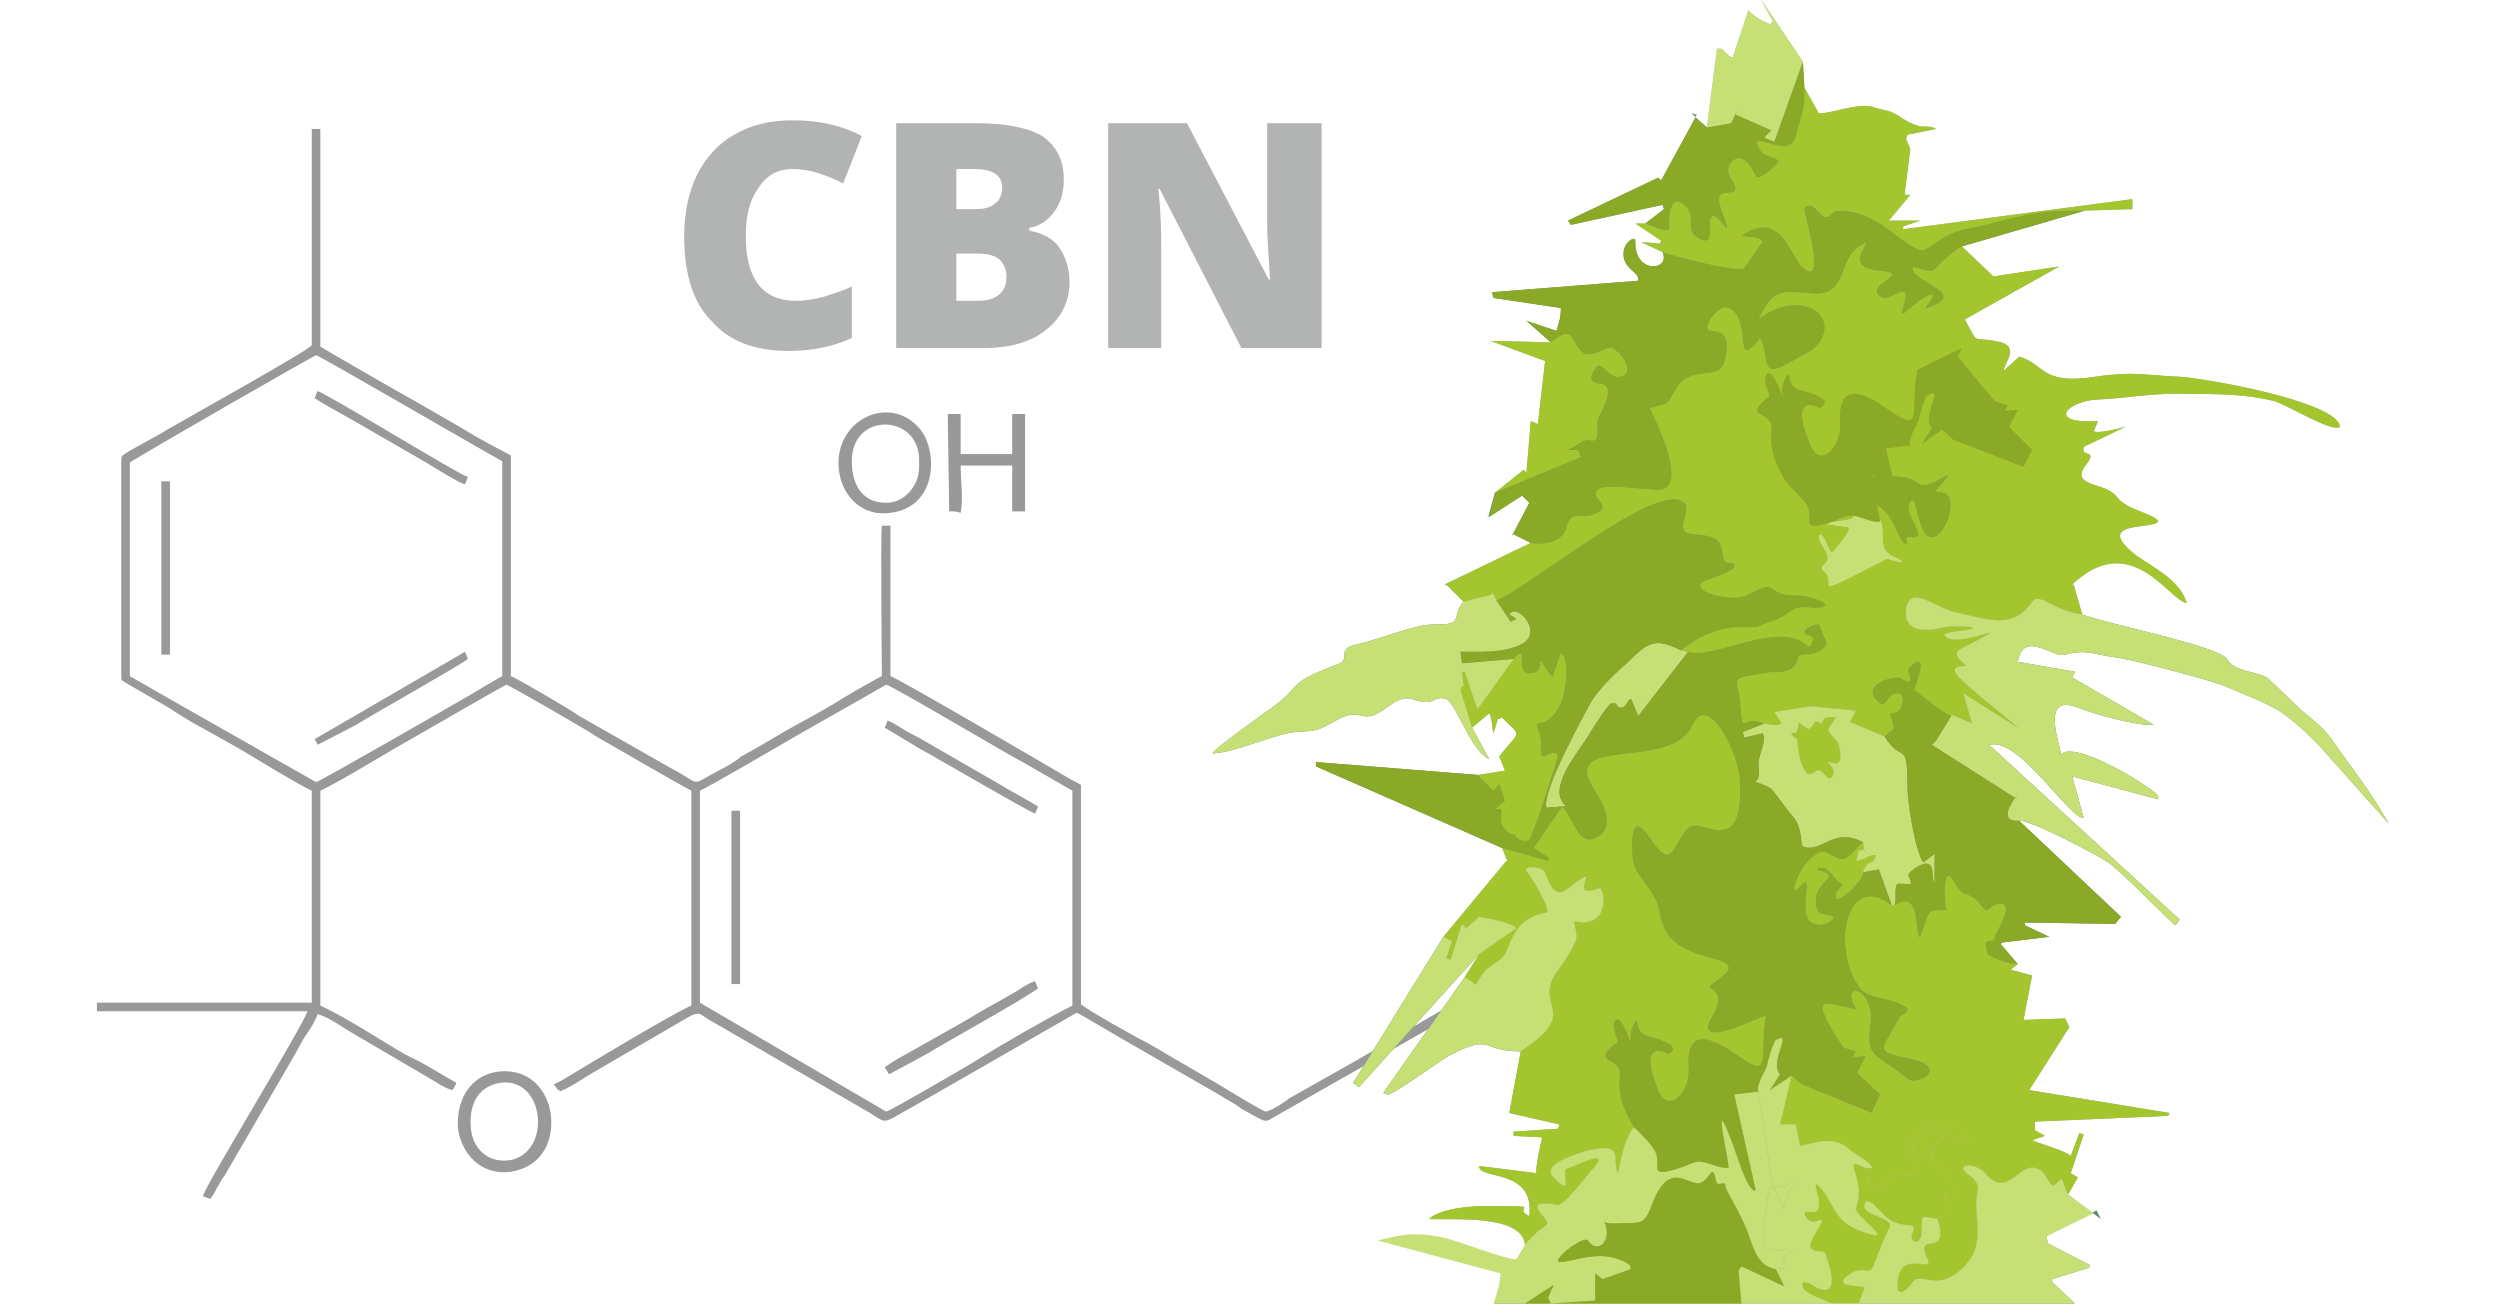 <?xml version="1.0" encoding="UTF-8"?>
<!DOCTYPE svg PUBLIC "-//W3C//DTD SVG 1.1//EN" "http://www.w3.org/Graphics/SVG/1.1/DTD/svg11.dtd">
<!-- Creator: CorelDRAW X8 -->
<svg xmlns="http://www.w3.org/2000/svg" xml:space="preserve" width="364px" height="190px" version="1.1" style="shape-rendering:geometricPrecision; text-rendering:geometricPrecision; image-rendering:optimizeQuality; fill-rule:evenodd; clip-rule:evenodd"
viewBox="0 0 1742 911"
 xmlns:xlink="http://www.w3.org/1999/xlink">
 <defs>
  <style type="text/css">
   <![CDATA[
    .fil0 {fill:none}
    .fil10 {fill:#182716}
    .fil7 {fill:#365738}
    .fil5 {fill:#577759}
    .fil4 {fill:#678769}
    .fil8 {fill:#7C9B84}
    .fil14 {fill:#8AA927}
    .fil1 {fill:#999999}
    .fil3 {fill:#9BB39C}
    .fil12 {fill:#A3C52D}
    .fil6 {fill:#ACBCB3}
    .fil9 {fill:#C6C7A9}
    .fil11 {fill:#C7D6BA}
    .fil13 {fill:#C7E076}
    .fil2 {fill:#B2B3B3;fill-rule:nonzero}
   ]]>
  </style>
 </defs>
 <g id="Слой_x0020_1">
  <rect class="fil0" y="1" width="1742" height="910"/>
  <g id="_450581214624">
   <path class="fil1" d="M487 700l0 -148c5,-2 60,-34 65,-37l65 -37c3,0 87,50 97,55l33 19 0 150c-16,8 -49,27 -65,37 -6,4 -63,37 -65,37l-130 -76zm-398 -377c5,-4 129,-75 130,-75 2,0 117,67 130,74l0 150c-5,3 -11,6 -17,10 -12,7 -111,64 -113,64 0,0 -120,-68 -130,-74l0 -149zm-6 151c1,1 -1,0 2,2l31 18c6,4 11,7 16,10l34 19c10,6 41,25 50,29l0 148 -150 0 0 6 147 0c-3,10 -71,121 -73,129l5 2c2,-2 4,-6 5,-8 2,-3 3,-6 5,-8l47 -81c3,-5 6,-11 9,-16 3,-4 8,-12 9,-16 8,2 17,9 24,13l58 34c3,2 8,5 12,6 0,0 0,0 1,-1l2 -4c0,0 0,0 0,0l-24 -14c-4,-2 -8,-4 -12,-6 -19,-11 -38,-24 -59,-34l0 -150c15,-7 47,-27 65,-37 7,-4 64,-37 65,-37 1,0 57,32 64,37 9,5 57,33 65,37l0 150c-12,5 -72,41 -90,52l-6 3 3 4c0,0 1,0 1,0 0,0 0,1 0,1 8,-3 16,-9 23,-13l67 -39c9,-5 8,-1 18,4l107 62c12,7 10,9 22,2 13,-7 122,-70 124,-71 1,0 31,18 33,19l66 38c6,4 11,6 16,10 20,11 15,10 26,4l58 -33c7,-4 64,-37 66,-37 3,-1 59,33 66,37l33 19c6,4 11,7 17,10 4,2 13,8 17,9l33 -19c22,-13 44,-25 66,-38 4,-2 31,-18 33,-18 2,-1 29,15 33,18 26,16 55,31 82,47 3,2 13,8 17,9 0,-3 1,-2 2,-5l-59 -34c-2,-2 -5,-3 -8,-5 -17,-10 -40,-23 -58,-33 -3,-2 -5,-4 -8,-5 -3,0 -108,61 -117,67 -17,10 -15,11 -25,4 -3,-1 -6,-3 -8,-4l-100 -58c-3,-2 -13,-8 -16,-9 -2,0 -30,17 -34,19 -27,17 -55,32 -83,48 -2,2 -13,9 -16,9 -2,0 -28,-16 -33,-19l-48 -28c-8,-4 -44,-24 -48,-28l0 -153c-3,-2 -6,-3 -9,-5 -17,-10 -118,-69 -124,-71l0 -105 -6 0c-1,6 0,92 0,105 -8,4 -25,14 -33,19 -10,6 -21,12 -32,18 -12,7 -22,13 -33,19 -5,4 -10,7 -16,10 -21,11 -11,10 -32,-1l-65 -37c-7,-5 -43,-26 -48,-28l0 -154c-11,-6 -23,-12 -34,-19l-33 -19c-11,-6 -56,-32 -66,-38l0 -152 -6 0 0 151c-1,3 -89,52 -101,59 -4,3 -28,15 -31,18 -1,1 0,0 -1,2l0 154z"/>
   <path class="fil1" d="M347 756c32,-5 37,49 7,54 -16,2 -26,-9 -27,-23 -1,-15 4,-28 20,-31zm-29 31c2,18 16,34 37,31 19,-3 30,-18 28,-39 -2,-18 -15,-33 -36,-31 -19,2 -30,18 -29,39z"/>
   <path class="fil1" d="M593 322c0,-35 47,-33 47,-1l0 5c0,13 -10,25 -23,25 -17,0 -24,-13 -24,-29zm-9 6c2,18 16,33 36,30 33,-4 33,-43 21,-58 -21,-26 -61,-7 -57,28z"/>
   <path class="fil1" d="M669 358c2,-9 0,-23 0,-33l36 0 0 32 9 0 0 -68 -9 0 0 28 -36 0 0 -28 -9 0 1 68c3,0 5,0 8,1z"/>
   <path class="fil1" d="M616 745l3 5 26 -14c18,-11 64,-36 78,-46l-2 -5c-4,1 -10,5 -13,7 -5,3 -9,5 -14,8 -8,4 -17,10 -26,15l-39 22c-4,2 -10,6 -13,8z"/>
   <path class="fil1" d="M616 508l25 15c6,3 76,44 80,45l2 -5c-8,-5 -18,-10 -26,-15l-52 -30c-5,-3 -9,-5 -13,-7 -5,-3 -9,-6 -14,-8l-2 5z"/>
   <path class="fil1" d="M218 278c8,5 17,10 26,15l52 30c5,3 24,15 27,15l2 -5c-7,-2 -98,-58 -105,-60l-2 5z"/>
   <path class="fil1" d="M509 687l6 0 0 -121 -6 0 0 121z"/>
   <path class="fil1" d="M111 457l6 0 0 -121 -6 0 0 121z"/>
   <path class="fil1" d="M218 516c1,2 2,3 2,4l27 -14c6,-4 75,-43 78,-46l-2 -5 -105 61z"/>
  </g>
  <path class="fil2" d="M551 118c-10,0 -18,5 -23,13 -6,8 -9,19 -9,34 0,30 12,45 35,45 6,0 13,-1 20,-3 6,-2 13,-4 19,-7l0 36c-13,6 -28,9 -44,9 -24,0 -42,-7 -54,-21 -13,-13 -19,-33 -19,-59 0,-16 3,-31 9,-43 6,-12 15,-22 26,-28 12,-7 25,-10 41,-10 17,0 33,3 48,11l-13 33c-6,-3 -11,-5 -17,-7 -6,-2 -12,-3 -19,-3z"/>
  <path id="1" class="fil2" d="M624 86l55 0c21,0 37,3 47,9 10,7 15,17 15,30 0,9 -2,16 -6,22 -5,7 -11,11 -18,12l0 2c10,2 17,6 21,12 4,6 7,14 7,24 0,14 -6,25 -16,33 -11,9 -26,13 -44,13l-61 0 0 -157zm42 60l13 0c6,0 11,-1 14,-4 3,-2 5,-6 5,-11 0,-9 -7,-13 -20,-13l-12 0 0 28zm0 31l0 33 15 0c13,0 20,-6 20,-17 0,-5 -2,-9 -5,-12 -4,-3 -9,-4 -16,-4l-14 0z"/>
  <path id="2" class="fil2" d="M921 243l-56 0 -57 -111 -1 0c2,18 2,31 2,40l0 71 -37 0 0 -157 55 0 57 109 1 0c-1,-16 -2,-29 -2,-38l0 -71 38 0 0 157z"/>
  <g id="_450581217984">
   <path class="fil3" d="M1274 366l15 2c1,4 -7,12 -10,16 -4,6 -5,-9 -10,-11 -4,6 11,14 3,21 -6,5 4,2 3,15 0,3 40,-19 41,-19 9,3 16,4 3,-2 -10,-5 -4,-16 -8,-25 -4,-7 -25,-7 -22,-5 12,6 -12,5 -15,8zm85 -35c-26,15 -16,4 -33,2 -8,-1 -28,-2 -31,7 -2,4 15,11 22,20 18,29 4,14 16,15 12,1 -5,-15 -2,-23 6,-13 5,23 16,23 10,0 19,-29 8,-31 -10,-2 -5,1 4,-13zm9 -159l22 21 46 -7 -66 37c10,18 4,12 21,15 19,3 7,14 6,21l11 -10c18,5 15,20 53,14 26,-4 35,-1 59,0 17,1 110,17 112,35 -6,4 -36,-15 -46,-18 -20,-5 -40,-5 -61,-5 -22,-1 -42,3 -63,4 -20,1 -36,17 1,15l-3 7c3,2 18,-2 22,-3l-29 14c-2,8 10,1 2,12 -9,11 1,13 10,16 12,4 9,7 17,12 5,4 22,8 23,12 -3,6 -47,-1 -15,24 13,9 30,17 35,33 -12,-1 -39,-53 -81,-12l2 -1 6 21c-21,-3 -30,-16 -35,-9 -13,20 -32,12 -51,8 -17,-3 -34,-21 -37,-3 -2,17 14,16 26,13 4,-1 25,-1 20,1 -2,1 -22,2 -19,5 8,10 55,-14 17,6 -9,4 -12,6 -4,13 5,4 -6,0 -6,5 -1,5 42,37 44,40l-38 -24 6 21 -14 -6c-2,3 -21,-14 -26,-17 -1,-1 10,-25 0,-19 -8,5 -3,7 -3,10 0,7 -6,-1 -10,0 -10,1 -25,8 -10,19 4,-1 5,-8 11,-8 5,0 4,8 2,11 -4,5 -8,1 -7,5 4,10 3,8 -4,14l-24 -10 4 -8 -32 -3 -25 4 5 8c-4,2 -6,1 -12,0 -18,-7 -14,12 -17,-16 -2,-17 -8,-15 17,-19 8,-2 16,1 21,-5 4,-5 1,-8 6,-8 9,0 20,-4 15,-12 -1,-1 -3,-9 -4,-9 -2,-1 -10,3 -10,5 0,3 7,2 6,6 -1,4 -3,6 -5,3 -19,-17 -66,11 -82,5l-5 -1c9,-8 24,-15 36,-16 28,-1 8,2 29,-5 12,-4 10,-10 24,-9 5,1 19,0 7,-5 -18,-7 -20,1 -34,-9 -3,-2 -14,5 -17,6 -10,4 -36,-2 -31,-9 3,-3 26,-8 23,-13 -3,-3 -7,2 -8,-7 -1,-16 -14,-12 -25,-15 -7,-3 2,-14 -1,-20 -15,-21 -111,60 -132,67l-3 -6 0 2 -20 5 -11 -11 -2 -1 60 -29c9,2 23,-1 25,-11 4,-14 10,-3 23,-11 8,-4 -9,-12 0,-16 6,-3 32,1 42,1 22,-2 -7,-57 -7,-57 17,-5 10,-1 20,-16 11,-14 28,-3 32,-16 3,-11 4,-22 -9,-22 -8,0 4,-19 12,-16 14,5 7,33 14,29 9,-5 7,-14 11,0 2,10 1,18 14,11 4,-2 20,-11 20,-11 23,-21 -7,-45 -38,-21 11,-24 18,-19 39,-18 23,1 17,-24 31,-33 17,-10 -16,14 14,17 26,2 -11,9 1,18 5,4 13,-5 17,-3 3,2 -4,16 -1,15 2,-1 15,-14 20,-13 4,0 -8,11 -3,9 28,-10 -5,-16 -10,-26 -3,-6 7,1 14,0 1,-1 12,-13 20,-17z"/>
   <path class="fil3" d="M1231 709c-5,29 5,45 -19,28 -16,-11 -37,-23 -35,9 1,17 -14,32 -21,15 -15,-38 7,-25 7,-25 12,-7 -12,-12 -15,-13 -8,-3 -6,-12 -7,-11 -6,7 -4,19 -4,18 0,-1 -7,-23 -11,-18 -4,5 3,15 1,16 -3,2 -12,8 -6,12 18,9 -3,13 18,47 -8,9 -11,33 -11,32 -5,-9 6,-22 -21,-16 -6,2 -32,9 -25,18 16,17 6,-3 10,-5 9,-3 29,-14 20,-2 -4,4 -23,30 -27,27 0,0 -19,-4 -12,5 11,13 4,5 -10,23 -2,-22 -53,-17 -67,-18 7,-7 28,-9 37,-9 49,0 19,0 33,7 4,-34 -36,-25 -35,-35l40 5c-1,-3 3,-21 4,-25l-20 -1 0 -3 31 -2 1 -3 -35 -8 8 -43c42,-28 10,-30 24,-54 4,-5 16,-22 15,-27 -1,-11 -5,-10 4,-9 20,0 15,-25 12,-24 -26,10 7,-23 -23,1 -9,7 -13,-7 -15,-12 -1,-4 -16,-5 -13,-1 2,2 18,28 14,29 -16,3 -22,11 -28,27 -4,9 -12,8 -18,18 -5,8 -1,6 -11,0l10 -16 26 -18c-3,-4 -21,-7 -26,-8l-9 8 -3 -3 -8 25 -3 -1 4 -12 -6 -3 44 -53 1 1 -4 -10 32 9 1 -2 -11 -7 20 -29c8,8 11,28 23,22 16,-7 5,-25 -2,-36 -21,-36 55,-10 70,-43 10,-23 32,18 33,39 3,57 -28,24 -36,33 -11,11 -11,31 -26,8 -13,-20 -14,-3 -13,11 0,15 16,22 19,40 4,23 19,27 40,33 16,5 5,10 -2,16 -10,6 11,2 -1,23 -16,26 32,1 37,0z"/>
   <path class="fil3" d="M1407 673l-5 4 15 4 -6 31 29 -1 3 6 -28 44 98 16 -1 2 -93 4 0 6 7 4 -9 3c4,2 25,8 27,11l6 -16 3 1 -9 27 5 3 -7 12c-6,-13 -2,-13 -9,-7 -4,3 -5,-8 -12,-11 -13,-6 -20,21 -36,4 -5,-7 -17,-8 -16,-4 1,4 12,7 10,16 -3,11 2,23 -1,37 -2,11 -15,25 -28,25 -7,0 -14,-4 -17,2 -3,4 -10,10 -10,2 0,-28 26,-8 21,-19 -10,-21 16,1 7,-28 16,-6 7,-6 5,-16 -1,-6 10,5 7,-4 -3,-11 -9,-14 -16,-22 -5,-7 8,-12 8,-15 -6,3 -16,15 -19,12 -6,-4 4,-18 18,-15 5,1 24,11 18,2 -5,-10 -16,-10 -25,-8 -41,12 10,35 -16,35 -23,0 -9,6 -24,10 -5,1 -3,-9 -7,-15 16,4 -10,-12 -10,-12 -11,-11 -24,-5 -35,-3l-3 -15 -11 0 8 -34 7 6 49 20 6 -13 -16 -15 6 -12 -9 1 2 -4 -9 -3c-2,-4 -19,-27 -13,-30 4,-2 23,5 22,3 -12,-20 14,-15 10,12 -3,23 4,19 26,37 6,6 31,-8 1,-14 -25,-5 -19,-6 -7,-28 1,-3 11,-5 3,-9 -7,-5 -25,-5 -30,-12 -20,-26 -11,-83 22,-58l2 0c15,-10 15,10 16,18 2,14 5,-13 10,-14 17,-3 8,6 9,-16 2,-21 7,2 14,4 8,2 9,6 14,11 1,3 5,-4 10,-4 12,-2 -3,22 -3,22 0,9 -10,-3 -5,13 1,2 17,8 21,7z"/>
   <path class="fil4" d="M1230 505l-15 6 1 4 13 -3c3,6 -4,16 -3,23 3,18 -13,5 8,15 2,1 12,16 16,20 7,8 5,20 7,21 13,5 21,-14 42,-3 -4,3 -10,12 -15,12 -6,-1 -11,-8 -17,-4 -13,7 -21,33 -12,23 10,-12 0,14 6,23 7,9 23,-2 15,-3 -6,-1 -9,0 -10,-8 -2,-15 16,-18 6,-22 -1,-1 -5,-1 -5,-2 0,-2 4,-1 5,-1 5,2 7,8 12,11 3,1 -4,3 -4,9 0,7 20,-12 19,-17l11 -2 9 25c-33,-25 -42,32 -22,58 5,7 23,7 30,12 8,4 -2,6 -3,9 -12,22 -18,23 7,28 30,6 5,20 -1,14 -22,-18 -29,-14 -26,-37 4,-27 -22,-32 -10,-12 1,2 -18,-5 -22,-3 -6,3 11,26 13,30l-25 -31 2 -6 -31 15c-5,1 -53,26 -37,0 12,-21 -9,-17 1,-23 7,-6 18,-11 2,-16 -21,-6 -36,-10 -40,-33 -3,-18 -19,-25 -19,-40 -1,-14 0,-31 13,-11 15,23 15,3 26,-8 8,-9 39,24 36,-33 -1,-21 -23,-62 -33,-39 -15,33 -91,7 -70,43 7,11 18,29 2,36 -12,6 -15,-14 -23,-22l3 0c-14,-11 6,-35 13,-46 4,-6 13,-21 17,-25 5,-4 5,3 8,2 4,0 4,-5 7,-6l5 12 35 -45c16,6 63,-22 82,-5 2,3 4,1 5,-3 1,-4 -6,-3 -6,-6 0,-2 8,-6 10,-5 1,0 3,8 4,9 5,8 -6,12 -15,12 -5,0 -2,3 -6,8 -5,6 -13,3 -21,5 -25,4 -19,2 -17,19 3,28 -1,9 17,16z"/>
   <path class="fil4" d="M1454 147l-86 25c-8,4 -19,16 -20,17 -7,1 -17,-6 -14,0 5,10 38,16 10,26 -5,2 7,-9 3,-9 -5,-1 -18,12 -20,13 -3,1 4,-13 1,-15 -4,-2 -12,7 -17,3 -12,-9 25,-16 -1,-18 -30,-3 3,-27 -14,-17 -14,9 -8,34 -31,33 -21,-1 -28,-6 -39,18 31,-24 61,0 38,21 0,0 -16,9 -20,11 -13,7 -12,-1 -14,-11 -4,-14 -2,-5 -11,0 -7,4 0,-24 -14,-29 -8,-3 -20,16 -12,16 13,0 12,11 9,22 -4,13 -21,2 -32,16 -10,15 -3,11 -20,16 0,0 29,55 7,57 -10,0 -36,-4 -42,-1 -9,4 8,12 0,16 -13,8 -19,-3 -23,11 -2,10 -16,13 -25,11l-12 -6 -1 1 12 -23 -5 -5 -24 15 0 1 5 -18 60 -25 -2 -5 -10 1c4,0 14,-9 17,-8 10,4 5,-11 7,-15 2,-4 13,-23 2,-24 -14,-1 -2,-13 -2,-13 5,1 8,8 14,8 12,0 5,-15 -4,-20 -4,-2 -14,8 -21,3 -9,-8 -5,-20 -22,-7l-17 -15 21 7c2,-7 3,-9 3,-16l-47 -7 -1 -4 102 -8c1,-6 -8,-7 -10,-16 -2,-10 8,-16 8,-12 -1,24 25,21 19,8 5,2 54,15 57,11 1,-1 11,-16 12,-17 3,-6 -17,-4 -13,-6 26,-18 34,15 41,22 19,18 1,-39 2,-40 3,-7 10,2 12,4 7,5 4,-3 13,-3 25,1 35,17 54,27 7,4 14,-10 33,-14 35,-7 45,-14 84,-13z"/>
   <path class="fil4" d="M1172 454c-18,-9 -23,-6 -37,8 -9,8 -19,17 -26,28 -6,11 -35,64 -31,74l11 -1 -20 29 11 7 -1 2 -32 -9 -130 -57 0 -3 113 9 11 11 4 -5 4 12 -7 6c11,-2 -2,6 9,16 5,4 4,-1 5,2 2,4 8,5 10,3 2,-1 20,-57 20,-59 -5,-6 -13,10 -12,-7 1,-7 -5,-15 -2,-15 22,-2 23,-47 16,-49l-6 17c-18,-25 1,-2 -17,-3 -9,-1 1,-22 -10,-10l-36 3 -1 -8c14,0 30,1 42,-5 17,-8 -3,-30 -8,-21l5 3 -4 2 -10 -15c21,-7 117,-88 132,-67 3,6 -6,17 1,20 11,3 24,-1 25,15 1,9 5,4 8,7 3,5 -20,10 -23,13 -5,7 21,13 31,9 3,-1 14,-8 17,-6 14,10 16,2 34,9 12,5 -2,6 -7,5 -14,-1 -12,5 -24,9 -21,7 -1,4 -29,5 -12,1 -27,8 -36,16z"/>
   <path class="fil5" d="M1452 429c19,7 95,22 101,31 5,9 18,8 28,13 0,0 18,17 20,19 9,9 17,13 25,24 16,23 25,33 40,59l-49 -55c-26,-26 -30,-26 -63,-40 -7,-4 -69,-20 -78,-21 -16,-2 -21,-6 -36,-2 -8,3 -29,-18 -33,5l40 7 -2 4 57 33c-12,1 -43,-8 -53,-12 -28,-11 -11,29 -12,33 9,-12 69,26 68,29l0 2 -60 -16 8 29c-10,1 -45,-57 -66,-51l133 122 -3 4c-1,0 -39,-39 -47,-44 -9,-6 -55,-30 -62,-29 -17,1 -2,-17 -2,-17l0 1 -59 -37 3 -3 11 -18 14 6 -6 -21 38 24c-2,-3 -45,-35 -44,-40 0,-5 11,-1 6,-5 -8,-7 -5,-9 4,-13 38,-20 -9,4 -17,-6 -3,-3 17,-4 19,-5 5,-2 -16,-2 -20,-1 -12,3 -28,4 -26,-13 3,-18 20,0 37,3 19,4 38,12 51,-8 5,-7 14,6 35,9z"/>
   <path class="fil4" d="M1361 499l-11 18 -3 3 59 37 0 -1c0,0 -15,18 2,17l71 67 -4 5 -63 -1 0 2 17 8 -33 4 -1 1 12 14c-4,1 -20,-5 -21,-7 -5,-16 5,-4 5,-13 0,0 15,-24 3,-22 -5,0 -9,7 -10,4 -5,-5 -6,-9 -14,-11 -7,-2 -12,-25 -14,-4 -1,22 8,13 -9,16 -5,1 -8,28 -10,14 -1,-8 -1,-28 -16,-18 2,-6 -1,-15 3,-15 9,0 10,2 7,-5 -2,-3 9,-9 11,-9 8,-1 4,11 7,13l0 -20 -8 6c-6,-9 -11,-43 -11,-53 0,-34 -4,-15 -16,-35 7,-6 8,-4 4,-14 -1,-4 3,0 7,-5 2,-3 3,-11 -2,-11 -6,0 -7,7 -11,8 -15,-11 0,-18 10,-19 4,-1 10,7 10,0 0,-3 -5,-5 3,-10 10,-6 -1,18 0,19 5,3 24,20 26,17z"/>
   <path class="fil6" d="M1454 147c-39,-1 -49,6 -84,13 -19,4 -26,18 -33,14 -19,-10 -29,-26 -54,-27 -9,0 -6,8 -13,3 -2,-2 -9,-11 -12,-4 -1,1 17,58 -2,40 -7,-7 -15,-40 -41,-22 -4,2 16,0 13,6 -1,1 -11,16 -12,17 -3,4 -52,-9 -57,-11l-15 -7 13 1 1 -2 -18 -12 7 0c3,1 17,8 17,3 -1,-5 0,-25 10,-16 8,6 2,16 7,21 10,8 12,3 11,-6 0,-24 21,23 8,-12 -8,-22 20,-1 6,-23 -5,-7 8,-24 18,0 2,4 15,-8 16,-10 2,-2 -10,-4 -12,-7 -13,-20 20,8 24,-11 3,-12 7,-18 6,-34l10 18c7,1 28,-8 39,-4 9,3 10,1 20,8 15,9 15,3 23,7l-20 4 -1 3 3 7 -4 32 4 0 -15 18 22 0 -12 4 0 2 160 -21 0 7 -33 1z"/>
   <path class="fil5" d="M1238 886c-12,-2 -15,-13 -19,-24 -3,-10 -16,-32 -16,-33 0,-7 -6,2 -7,-6 -2,-10 -3,-2 -9,2 -9,6 -22,-18 -35,15 -6,17 -9,13 -24,14 -14,1 -9,-5 -8,5 1,9 -7,16 -13,7 -3,-4 -26,14 -20,15 8,1 30,-11 49,2l1 3 -20 7 -5 -4 0 19 -31 2 -2 -4 4 -9 -20 13 -22 0c175,-63 107,-61 22,-41 14,-18 21,-10 10,-23 -7,-9 12,-5 12,-5 4,3 23,-23 27,-27 9,-12 -11,-1 -20,2 -4,2 6,22 -10,5 -7,-9 19,-16 25,-18 27,-6 16,7 21,16 0,1 3,-23 11,-32 4,3 14,14 15,17 4,9 -3,15 7,14 11,-2 17,-6 22,-7 6,-1 18,6 22,4 1,-1 -11,-52 0,-24 5,11 13,42 19,40l-15 -67 17 -2 10 67c21,-3 14,-8 7,15 0,0 -9,-31 -11,-3 -1,8 -4,19 -2,28 3,8 28,0 17,6 -12,7 11,10 -9,11z"/>
   <path class="fil7" d="M1285 731l9 3 -2 4 9 -1 -6 12 16 15 -6 13 -49 -20 -7 -6 -15 10 7 -11c-8,-9 10,-31 -3,-24 -2,2 -6,16 -6,18 -2,5 -8,14 -6,18l-17 2 15 67c-6,2 -14,-29 -19,-40 -11,-28 1,23 0,24 -4,2 -16,-5 -22,-4 -5,1 -11,5 -22,7 -10,1 -3,-5 -7,-14 -1,-3 -11,-14 -15,-17 -21,-34 0,-38 -18,-47 -6,-4 3,-10 6,-12 2,-1 -5,-11 -1,-16 4,-5 11,17 11,18 0,1 -2,-11 4,-18 1,-1 -1,8 7,11 3,1 27,6 15,13 0,0 -22,-13 -7,25 7,17 22,2 21,-15 -2,-32 19,-20 35,-9 24,17 14,1 19,-28l31 -15 -2 6 25 31z"/>
   <path class="fil5" d="M1043 419l10 15 4 -2 -5 -3c5,-9 25,13 8,21 -12,6 -28,5 -42,5l1 8 36 -3 -25 35 -1 -2 -8 -24 -2 0 1 9 0 1 -1 0 -1 3 8 26 12 22c-13,-6 -23,-39 -30,-42 -10,-3 -7,6 -24,0 -10,-3 -18,8 -26,11 -11,4 -11,-5 -27,4 -14,8 -14,7 -28,8 -14,1 -41,14 -58,15 -1,-2 36,-28 40,-31 24,-17 10,-17 44,-30 16,-5 0,-11 16,-15 18,-4 43,-15 56,-14 20,0 10,-5 19,-16l20 -5 0 -2 3 6z"/>
   <path class="fil4" d="M1442 834l23 17 -3 -6 -35 18 1 5 29 15 0 2 -26 8 0 2 16 15 -151 0 4 -11c-1,-2 -24,0 -11,-9 13,-9 14,5 19,-11 1,-2 8,-20 9,-21 6,-9 -23,-9 -16,-19 6,-2 11,12 22,15 9,3 14,-1 10,8 -2,5 7,9 7,-3 0,-13 0,-9 11,-8 9,29 -17,7 -7,28 5,11 -21,-9 -21,19 0,8 7,2 10,-2 3,-6 10,-2 17,-2 13,0 26,-14 28,-25 3,-14 -2,-26 1,-37 2,-9 -9,-12 -10,-16 -1,-4 11,-3 16,4 16,17 23,-10 36,-4 7,3 8,14 12,11 7,-6 3,-6 9,7z"/>
   <path class="fil7" d="M1280 501c-12,-2 -8,5 -10,4 -8,-3 -2,0 -9,4 -10,-5 -5,-8 -8,1 -1,4 -9,-1 0,6 0,0 2,31 12,23 6,-6 9,10 13,2 3,-7 -11,-11 2,-8 5,0 3,-12 1,-15 -7,-9 -9,-6 -1,-17zm34 13c12,20 16,1 16,35 0,10 5,44 11,53l8 -6 0 20c-3,-2 1,-14 -7,-13 -2,0 -13,6 -11,9 3,7 2,5 -7,5 -4,0 -1,9 -3,15l-2 0 -9 -25 -11 2c3,-10 7,-4 9,-12 -4,-1 -9,4 -14,4l2 -7c5,-1 2,-2 6,2 -2,-4 -2,1 -3,-8 -21,-11 -29,8 -42,3 -2,-1 0,-13 -7,-21 -4,-4 -14,-19 -16,-20 -21,-10 -5,3 -8,-15 -1,-7 6,-17 3,-23l-13 3 -1 -4 15 -6c6,1 8,2 12,0l-5 -8 25 -4 32 3 -4 8 24 10z"/>
   <path class="fil3" d="M1238 886l6 12 -30 -14 -2 3 2 23 -151 0 20 -13 -4 9 2 4 31 -2 0 -19 5 4 20 -7 -1 -3c-19,-13 -41,-1 -49,-2 -6,-1 17,-19 20,-15 6,9 14,2 13,-7 -1,-10 -6,-4 8,-5 15,-1 18,3 24,-14 13,-33 26,-9 35,-15 6,-4 7,-12 9,-2 1,8 7,-1 7,6 0,1 13,23 16,33 4,11 7,22 19,24z"/>
   <path class="fil5" d="M1060 734c-28,0 -20,-13 -50,3 -6,3 -41,29 -43,27l-3 -1 57 -81c10,6 6,8 11,0 6,-10 14,-9 18,-18 6,-16 12,-24 28,-27 4,-1 -12,-27 -14,-29 -3,-4 12,-3 13,1 2,5 6,19 15,12 30,-24 -3,9 23,-1 3,-1 8,24 -12,24 -9,-1 -5,-2 -4,9 1,5 -11,22 -15,27 -14,24 18,26 -24,54z"/>
   <path class="fil8" d="M1249 751l-8 34 11 0 3 15c11,-2 24,-8 35,3 0,0 26,16 10,12 -18,-9 2,8 -6,28 -3,5 35,29 0,15 -16,-7 -16,-20 -25,-29 -10,-11 8,20 -7,17 -8,-2 -2,7 2,7 5,0 9,-5 4,4 -5,9 -12,17 4,17 0,0 15,36 -7,24 -2,-2 -11,-6 -8,1 1,4 16,9 20,11l-63 0 -2 -23 2 -3 30 14 -6 -12c20,-1 -3,-4 9,-11 11,-6 -14,2 -17,-6 -2,-9 1,-20 2,-28 2,-28 11,3 11,3 7,-23 14,-18 -7,-15l-10 -67c-2,-4 4,-13 6,-18 0,-2 4,-16 6,-18 13,-7 -5,15 3,24l-7 11 15 -10z"/>
   <path class="fil8" d="M1257 43l1 18c1,16 -3,22 -6,34 -4,19 -37,-9 -24,11 2,3 14,5 12,7 -1,2 -14,14 -16,10 -10,-24 -23,-7 -18,0 14,22 -14,1 -6,23 13,35 -8,-12 -8,12 1,9 -1,14 -11,6 -5,-5 1,-15 -7,-21 -10,-9 -11,11 -10,16 0,5 -14,-2 -17,-3l13 -10 -1 -3 -64 14 -2 -3 63 -30 2 2 25 -46 -4 -1 11 10 17 -3 4 -9 -1 3 25 11 1 -1 -6 6 7 3 20 -56z"/>
   <path class="fil9" d="M1351 851c-11,-1 -11,-5 -11,8 0,12 -9,8 -7,3 4,-9 -1,-5 -10,-8 -11,-3 -16,-17 -22,-15 -7,10 22,10 16,19 -1,1 -8,19 -9,21 -5,16 -6,2 -19,11 -13,9 10,7 11,9l-4 11 -19 0c-4,-2 -19,-7 -20,-11 -3,-7 6,-3 8,-1 22,12 7,-24 7,-24 -16,0 -9,-8 -4,-17 5,-9 1,-4 -4,-4 -4,0 -10,-9 -2,-7 15,3 -3,-28 7,-17 9,9 9,22 25,29 35,14 -3,-10 0,-15 8,-20 -12,-37 6,-28 4,6 2,16 7,15 15,-4 1,-10 24,-10 26,0 -25,-23 16,-35 9,-2 20,-2 25,8 6,9 -13,-1 -18,-2 -14,-3 -24,11 -18,15 3,3 13,-9 19,-12 0,3 -13,8 -8,15 7,8 13,11 16,22 3,9 -8,-2 -7,4 2,10 11,10 -5,16z"/>
   <path class="fil3" d="M1030 541l19 -3 -4 -10c15,-19 16,-13 2,-27l-3 1 -3 10c-1,-4 -1,-11 -3,-14l-12 10 -8 -26 1 -3 1 0 0 -1 -1 -9 2 0 8 24 1 2 25 -35c11,-12 1,9 10,10 18,1 -1,-22 17,3l6 -17c7,2 6,47 -16,49 -3,0 3,8 2,15 -1,17 7,1 12,7 0,2 -18,58 -20,59 -2,2 -8,1 -10,-3 -1,-3 0,2 -5,-2 -11,-10 2,-18 -9,-16l7 -6 -4 -12 -4 5 -11 -11z"/>
   <path class="fil3" d="M1042 344l20 -16 2 2 3 -36 5 2 5 -44 -38 -14 42 1c17,-13 13,-1 22,7 7,5 17,-5 21,-3 9,5 16,20 4,20 -6,0 -9,-7 -14,-8 0,0 -12,12 2,13 11,1 0,20 -2,24 -2,4 3,19 -7,15 -3,-1 -13,8 -17,8l10 -1 2 5 -60 25z"/>
   <path class="fil6" d="M1257 43l-20 56 -7 -3 6 -6 -1 1 -25 -11 1 -3 -4 9 -17 3 7 -55 3 0c3,2 5,6 8,6l11 -33c3,4 10,8 15,10l2 -2 -8 -15 29 43z"/>
   <path class="fil5" d="M1031 666l-84 93 -4 -3 63 -102 6 3 -4 12 3 1 8 -25 3 3 9 -8c5,1 23,4 26,8l-26 18z"/>
   <path class="fil10" d="M1172 454l5 1 -35 45 -5 -12c-3,1 -3,6 -7,6 -3,1 -3,-6 -8,-2 -4,4 -13,19 -17,25 -7,11 -27,35 -13,46l-3 0 -11 1c-4,-10 25,-63 31,-74 7,-11 17,-20 26,-28 14,-14 19,-17 37,-8z"/>
   <path class="fil5" d="M1359 331c-9,14 -14,11 -4,13 11,2 2,31 -8,31 -11,0 -10,-36 -16,-23 -3,8 14,24 2,23 -12,-1 2,14 -16,-15 -7,-9 -24,-16 -22,-20 3,-9 23,-8 31,-7 17,2 7,13 33,-2z"/>
   <path class="fil11" d="M1274 366c3,-3 27,-2 15,-8 -3,-2 18,-2 22,5 4,9 -2,20 8,25 13,6 6,5 -3,2 -1,0 -41,22 -41,19 1,-13 -9,-10 -3,-15 8,-7 -7,-15 -3,-21 5,2 6,17 10,11 3,-4 11,-12 10,-16l-15 -2z"/>
   <path class="fil6" d="M1299 609c1,5 -19,24 -19,17 0,-6 7,-8 4,-9 -5,-3 -7,-9 -12,-11 -1,0 -5,-1 -5,1 0,1 4,1 5,2 10,4 -8,7 -6,22 1,8 4,7 10,8 8,1 -8,12 -15,3 -6,-9 4,-35 -6,-23 -9,10 -1,-16 12,-23 6,-4 11,3 17,4 5,0 11,-9 15,-12 1,9 1,4 3,8 -4,-4 -1,-3 -6,-2l-2 7c5,0 10,-5 14,-4 -2,8 -6,2 -9,12z"/>
   <path class="fil8" d="M1280 501c-8,11 -6,8 1,17 2,3 4,15 -1,15 -13,-3 1,1 -2,8 -4,8 -7,-8 -13,-2 -10,8 -12,-23 -12,-23 -9,-7 -1,-2 0,-6 3,-9 -2,-6 8,-1 7,-4 1,-7 9,-4 2,1 -2,-6 10,-4z"/>
   <path class="fil12" d="M1295 340c-2,4 15,11 22,20 18,29 4,14 16,15 12,1 -5,-15 -2,-23 6,-13 5,23 16,23 10,0 19,-29 8,-31 -10,-2 -5,1 4,-13 -26,15 -16,4 -33,2 -8,-1 -28,-2 -31,7zm170 0c12,4 9,7 17,12 5,4 22,8 23,12 -3,6 -47,-1 -15,24 13,9 30,17 35,33 -12,-1 -39,-53 -81,-12l2 -1 6 21c-21,-3 -30,-16 -35,-9 -13,20 -32,12 -51,8 -17,-3 -34,-21 -37,-3 -2,17 14,16 26,13 4,-1 25,-1 20,1 -2,1 -22,2 -19,5 8,10 55,-14 17,6 -9,4 -12,6 -4,13 5,4 -6,0 -6,5 -1,5 42,37 44,40l-38 -24 6 21 -14 -6c-2,3 -21,-14 -26,-17 -1,-1 10,-25 0,-19 -8,5 -3,7 -3,10 0,7 -6,-1 -10,0 -10,1 -25,8 -10,19 4,-1 5,-8 11,-8 5,0 4,8 2,11 -4,5 -8,1 -7,5 4,10 3,8 -4,14l-24 -10 4 -8 -32 -3 -25 4 5 8c-4,2 -6,1 -12,0 -18,-7 -14,12 -17,-16 -2,-17 -8,-15 17,-19 8,-2 16,1 21,-5 4,-5 1,-8 6,-8 9,0 20,-4 15,-12 -1,-1 -3,-9 -4,-9 -2,-1 -10,3 -10,5 0,3 7,2 6,6 -1,4 -3,6 -5,3 -19,-17 -66,11 -82,5l-5 -1c9,-8 24,-15 36,-16 28,-1 8,2 29,-5 12,-4 10,-10 24,-9 5,1 19,0 7,-5 -18,-7 -20,1 -34,-9 -3,-2 -14,5 -17,6 -10,4 -36,-2 -31,-9 3,-3 26,-8 23,-13 -3,-3 -7,2 -8,-7 -1,-16 -14,-12 -25,-15 -7,-3 2,-14 -1,-20 -15,-21 -111,60 -132,67l-3 -6 0 2 -20 5 -11 -11 -2 -1 60 -29c9,2 23,-1 25,-11 4,-14 10,-3 23,-11 8,-4 -9,-12 0,-16 6,-3 32,1 42,1 22,-2 -7,-57 -7,-57 17,-5 10,-1 20,-16 11,-14 28,-3 32,-16 3,-11 4,-22 -9,-22 -8,0 4,-19 12,-16 14,5 7,33 14,29 9,-5 7,-14 11,0 2,10 1,18 14,11 4,-2 20,-11 20,-11 23,-21 -7,-45 -38,-21 11,-24 18,-19 39,-18 23,1 17,-24 31,-33 17,-10 -16,14 14,17 26,2 -11,9 1,18 5,4 13,-5 17,-3 3,2 -4,16 -1,15 2,-1 15,-14 20,-13 4,0 -8,11 -3,9 28,-10 -5,-16 -10,-26 -3,-6 7,1 14,0 1,-1 12,-13 20,-17l22 21 46 -7 -66 37c10,18 4,12 21,15 19,3 7,14 6,21l11 -10c18,5 15,20 53,14 26,-4 35,-1 59,0 17,1 110,17 112,35 -6,4 -36,-15 -46,-18 -20,-5 -40,-5 -61,-5 -22,-1 -42,3 -63,4 -20,1 -36,17 1,15l-3 7c3,2 18,-2 22,-3l-29 14c-2,8 10,1 2,12 -9,11 1,13 10,16zm-176 28c1,4 -7,12 -10,16 -4,6 -5,-9 -10,-11 -4,6 11,14 3,21 -6,5 4,2 3,15 0,3 40,-19 41,-19 9,3 16,4 3,-2 -10,-5 -4,-16 -8,-25 -4,-7 -25,-7 -22,-5 12,6 -12,5 -15,8l15 2z"/>
   <path class="fil12" d="M1283 147c-9,0 -6,8 -13,3 -2,-2 -9,-11 -12,-4 -1,1 17,58 -2,40 -7,-7 -15,-40 -41,-22 -4,2 16,0 13,6 -1,1 -11,16 -12,17 -3,4 -52,-9 -57,-11l-15 -7 13 1 1 -2 -18 -12 7 0c3,1 17,8 17,3 -1,-5 0,-25 10,-16 8,6 2,16 7,21 10,8 12,3 11,-6 0,-24 21,23 8,-12 -8,-22 20,-1 6,-23 -5,-7 8,-24 18,0 2,4 15,-8 16,-10 2,-2 -10,-4 -12,-7 -13,-20 20,8 24,-11 3,-12 7,-18 6,-34l10 18c7,1 28,-8 39,-4 9,3 10,1 20,8 15,9 15,3 23,7l-20 4 -1 3 3 7 -4 32 4 0 -15 18 22 0 -12 4 0 2 160 -21 0 7 -33 1c-39,-1 -49,6 -84,13 -19,4 -26,18 -33,14 -19,-10 -29,-26 -54,-27z"/>
   <path class="fil12" d="M1092 314l-2 1c0,0 1,0 2,-1zm22 -59c0,0 -12,12 2,13 11,1 0,20 -2,24 -2,4 3,19 -7,15 -2,-1 -10,6 -15,7l8 0 2 5 -60 25 20 -16 2 2 3 -36 5 2 5 -44 -38 -14 42 1c17,-13 13,-1 22,7 7,5 17,-5 21,-3 9,5 16,20 4,20 -6,0 -9,-7 -14,-8z"/>
   <path class="fil12" d="M1112 585c16,-7 5,-25 -2,-36 -21,-36 55,-10 70,-43 10,-23 32,18 33,39 3,57 -28,24 -36,33 -11,11 -11,31 -26,8 -13,-20 -14,-3 -13,11 0,15 16,22 19,40 4,23 19,27 40,33 16,5 5,10 -2,16 -10,6 11,2 -1,23 -16,26 32,1 37,0 -5,29 5,45 -19,28 -16,-11 -37,-23 -35,9 1,17 -14,32 -21,15 -15,-38 7,-25 7,-25 12,-7 -12,-12 -15,-13 -8,-3 -6,-12 -7,-11 -5,5 -5,13 -4,16 -2,-5 -7,-20 -11,-16 -4,5 3,15 1,16 -3,2 -12,8 -6,12 18,9 -3,13 18,47 -8,9 -11,33 -11,32 -5,-9 6,-22 -21,-16 -6,2 -32,9 -25,18 16,17 6,-3 10,-5 9,-3 29,-14 20,-2 -4,4 -23,30 -27,27 0,0 -19,-4 -12,5 11,13 4,5 -10,23 -2,-22 -53,-17 -67,-18 7,-7 28,-9 37,-9 49,0 19,0 33,7 4,-34 -36,-25 -35,-35l40 5c-1,-3 3,-21 4,-25l-20 -1 0 -3 31 -2 1 -3 -35 -8 8 -43c42,-28 10,-30 24,-54 4,-5 16,-22 15,-27 -1,-11 -5,-10 4,-9 20,0 15,-25 12,-24 -26,10 7,-23 -23,1 -9,7 -13,-7 -15,-12 -1,-4 -16,-5 -13,-1 2,2 18,28 14,29 -16,3 -22,11 -28,27 -4,9 -12,8 -18,18 -5,8 -1,6 -11,0l10 -16 26 -18c-3,-4 -21,-7 -26,-8l-9 8 -3 -3 -8 25 -3 -1 4 -12 -6 -3 44 -53 1 1 -4 -10 32 9 1 -2 -11 -7 20 -29c8,8 11,28 23,22z"/>
   <path class="fil12" d="M1297 690c-20,-26 -11,-83 22,-58l2 0c15,-10 15,10 16,18 2,14 5,-13 10,-14 17,-3 8,6 9,-16 2,-21 7,2 14,4 8,2 9,6 14,11 1,3 5,-4 10,-4 12,-2 -3,22 -3,22 0,9 -10,-3 -5,13 1,2 17,8 21,7l-5 4 15 4 -6 31 29 -1 3 6 -28 44 98 16 -1 2 -93 4 0 6 7 4 -9 3c4,2 25,8 27,11l6 -16 3 1 -9 27 5 3 -7 12c-6,-13 -2,-13 -9,-7 -4,3 -5,-8 -12,-11 -13,-6 -20,21 -36,4 -5,-7 -17,-8 -16,-4 1,4 12,7 10,16 -3,11 2,23 -1,37 -2,11 -15,25 -28,25 -7,0 -14,-4 -17,2 -3,4 -10,10 -10,2 0,-28 26,-8 21,-19 -10,-21 16,1 7,-28 16,-6 7,-6 5,-16 -1,-6 10,5 7,-4 -3,-11 -9,-14 -16,-22 -5,-7 8,-12 8,-15 -6,3 -16,15 -19,12 -6,-4 4,-18 18,-15 5,1 24,11 18,2 -5,-10 -16,-10 -25,-8 -41,12 10,35 -16,35 -23,0 -9,6 -24,10 -5,1 -3,-9 -7,-15 16,4 -10,-12 -10,-12 -11,-11 -24,-5 -35,-3l-3 -15 -11 0 8 -34 7 6 49 20 6 -13 -16 -15 6 -12 -9 1 2 -4 -9 -3c-2,-4 -19,-27 -13,-30 4,-2 23,5 22,3 -12,-20 14,-15 10,12 -3,23 4,19 26,37 6,6 31,-8 1,-14 -25,-5 -19,-6 -7,-28 1,-3 11,-5 3,-9 -7,-5 -25,-5 -30,-12z"/>
   <path class="fil12" d="M1203 829c0,1 13,23 16,33 4,11 7,22 19,24l6 12 -30 -14 -2 3 2 23 -151 0 20 -13 -4 9 2 4 31 -2 0 -19 5 4 20 -7 -1 -3c-19,-13 -41,-1 -49,-2 -6,-1 17,-19 20,-15 6,9 14,2 13,-7 -1,-10 -6,-4 8,-5 15,-1 18,3 24,-14 13,-33 26,-9 35,-15 6,-4 7,-12 9,-2 1,8 7,-1 7,6z"/>
   <path class="fil12" d="M1045 528c15,-19 16,-13 2,-27l-3 1 -3 10c-1,-4 -1,-11 -3,-14l-12 10 -8 -26 1 -3 1 0 0 -1 -1 -9 2 0 8 24 1 2 25 -35c11,-12 1,9 10,10 18,1 -1,-22 17,3l6 -17c7,2 6,47 -16,49 -3,0 3,8 2,15 -1,17 7,1 12,7 0,2 -18,58 -20,59 -2,2 -8,1 -10,-3 -1,-3 0,2 -5,-2 -11,-10 2,-18 -9,-16l7 -6 -4 -12 -4 5 -11 -11 19 -3 -4 -10z"/>
   <path class="fil12" d="M1265 539c-10,8 -12,-23 -12,-23 -9,-7 -1,-2 0,-6 3,-9 -2,-6 8,-1 7,-4 1,-7 9,-4 2,1 -2,-6 10,-4 -8,11 -6,8 1,17 2,3 4,15 -1,15 -13,-3 1,1 -2,8 -4,8 -7,-8 -13,-2z"/>
   <path class="fil12" d="M1255 619c-9,10 -1,-16 12,-23 6,-4 11,3 17,4 5,0 11,-9 15,-12 1,9 1,4 3,8 -4,-4 -1,-3 -6,-2l-2 7c5,0 10,-5 14,-4 -2,8 -6,2 -9,12 1,5 -19,24 -19,17 0,-6 7,-8 4,-9 -5,-3 -7,-9 -12,-11 -1,0 -5,-1 -5,1 0,1 4,1 5,2 10,4 -8,7 -6,22 1,8 4,7 10,8 8,1 -8,12 -15,3 -6,-9 4,-35 -6,-23z"/>
   <path class="fil12" d="M1269 829c9,9 9,22 25,29 35,14 -3,-10 0,-15 8,-20 -12,-37 6,-28 4,6 2,16 7,15 15,-4 1,-10 24,-10 26,0 -25,-23 16,-35 9,-2 20,-2 25,8 6,9 -13,-1 -18,-2 -14,-3 -24,11 -18,15 3,3 13,-9 19,-12 0,3 -13,8 -8,15 7,8 13,11 16,22 3,9 -8,-2 -7,4 2,10 11,10 -5,16 -11,-1 -11,-5 -11,8 0,12 -9,8 -7,3 4,-9 -1,-5 -10,-8 -11,-3 -16,-17 -22,-15 -7,10 22,10 16,19 -1,1 -8,19 -9,21 -5,16 -6,2 -19,11 -13,9 10,7 11,9l-4 11 -19 0c-4,-2 -19,-7 -20,-11 -3,-7 6,-3 8,-1 22,12 7,-24 7,-24 -16,0 -9,-8 -4,-17 5,-9 1,-4 -4,-4 -4,0 -10,-9 -2,-7 15,3 -3,-28 7,-17z"/>
   <path class="fil13" d="M1257 43l-20 56 -7 -3 6 -6 -1 1 -25 -11 1 -3 -4 9 -17 3 7 -55 3 0c3,2 5,6 8,6l11 -33c3,4 10,8 15,10l2 -2 -8 -15 29 43z"/>
   <path class="fil13" d="M1289 358c-3,-2 18,-2 22,5 4,9 -2,20 8,25 13,6 6,5 -3,2 -1,0 -41,22 -41,19 1,-13 -9,-10 -3,-15 8,-7 -7,-15 -3,-21 5,2 6,17 10,11 3,-4 11,-12 10,-16l-15 -2c3,-3 27,-2 15,-8z"/>
   <path class="fil13" d="M1280 533c5,0 3,-12 1,-15 -7,-9 -9,-6 -1,-17 -12,-2 -8,5 -10,4 -8,-3 -2,0 -9,4 -10,-5 -5,-8 -8,1 -1,4 -9,-1 0,6 0,0 2,31 12,23 6,-6 9,10 13,2 3,-7 -11,-11 2,-8zm-18 -40l32 3 -4 8 24 10c12,20 16,1 16,35 0,10 5,44 11,53l8 -6 0 20c-3,-2 1,-14 -7,-13 -2,0 -13,6 -11,9 3,7 2,5 -7,5 -4,0 -1,9 -3,15l-2 0 -9 -25 -11 2c3,-10 7,-4 9,-12 -4,-1 -9,4 -14,4l2 -7c5,-1 2,-2 6,2 -2,-4 -2,1 -3,-8 -21,-11 -29,8 -42,3 -2,-1 0,-13 -7,-21 -4,-4 -14,-19 -16,-20 -21,-10 -5,3 -8,-15 -1,-7 6,-17 3,-23l-13 3 -1 -4 15 -6c6,1 8,2 12,0l-5 -8 25 -4z"/>
   <path class="fil13" d="M1177 455l-35 45 -5 -12c-3,1 -3,6 -7,6 -3,1 -3,-6 -8,-2 -4,4 -13,19 -17,25 -7,11 -27,35 -13,46l-3 0 -11 1c-4,-10 25,-63 31,-74 7,-11 17,-20 26,-28 14,-14 19,-17 37,-8l5 1z"/>
   <path class="fil13" d="M1107 803c27,-6 16,7 21,16 0,1 3,-23 11,-32 4,3 14,14 15,17 4,9 -3,15 7,14 11,-2 17,-6 22,-7 6,-1 18,6 22,4 1,-1 -11,-52 0,-24 5,11 13,42 19,40l-15 -67 17 -2 10 67c21,-3 14,-8 7,15 0,0 -9,-31 -11,-3 -1,8 -4,19 -2,28 3,8 28,0 17,6 -12,7 11,10 -9,11 -12,-2 -15,-13 -19,-24 -3,-10 -16,-32 -16,-33 0,-7 -6,2 -7,-6 -2,-10 -3,-2 -9,2 -9,6 -22,-18 -35,15 -6,17 -9,13 -24,14 -14,1 -9,-5 -8,5 1,9 -7,16 -13,7 -3,-4 -26,14 -20,15 8,1 30,-11 49,2l1 3 -20 7 -5 -4 0 19 -31 2 -2 -4 4 -9 -20 13 -22 0c3,-9 4,-12 5,-21l-86 -23c14,-3 23,-7 46,-2 10,2 45,16 51,15l6 -10c14,-18 21,-10 10,-23 -7,-9 12,-5 12,-5 4,3 23,-23 27,-27 9,-12 -11,-1 -20,2 -4,2 6,22 -10,5 -7,-9 19,-16 25,-18z"/>
   <path class="fil13" d="M1137 728c0,2 0,3 0,2 0,0 0,-1 0,-2zm17 76c-1,-3 -11,-14 -15,-17 -21,-34 0,-38 -18,-47 -6,-4 3,-10 6,-12 2,-1 -5,-11 -1,-16 4,-4 9,11 11,16 -1,-3 -1,-11 4,-16 1,-1 -1,8 7,11 3,1 27,6 15,13 0,0 -22,-13 -7,25 7,17 22,2 21,-15 -2,-32 19,-20 35,-9 24,17 14,1 19,-28l31 -15 -2 6 25 31 9 3 -2 4 9 -1 -6 12 16 15 -6 13 -49 -20 -7 -6 -15 10 7 -11c-8,-9 10,-31 -3,-24 -2,2 -6,16 -6,18 -2,5 -8,14 -6,18l-17 2 15 67c-6,2 -14,-29 -19,-40 -11,-28 1,23 0,24 -4,2 -16,-5 -22,-4 -5,1 -11,5 -22,7 -10,1 -3,-5 -7,-14z"/>
   <path class="fil13" d="M1405 557l1 0 0 -1c0,0 0,0 -1,1zm35 -100c-8,3 -29,-18 -33,5l40 7 -2 4 57 33c-12,1 -43,-8 -53,-12 -28,-11 -11,29 -12,33 9,-12 69,26 68,29l0 2 -60 -16 8 29c-10,1 -45,-57 -66,-51l133 122 -3 4c-1,0 -39,-39 -47,-44 -9,-6 -55,-30 -62,-29 -15,1 -5,-13 -3,-16l-58 -37 3 -3 11 -18 14 6 -6 -21 38 24c-2,-3 -45,-35 -44,-40 0,-5 11,-1 6,-5 -8,-7 -5,-9 4,-13 38,-20 -9,4 -17,-6 -3,-3 17,-4 19,-5 5,-2 -16,-2 -20,-1 -12,3 -28,4 -26,-13 3,-18 20,0 37,3 19,4 38,12 51,-8 5,-7 14,6 35,9 19,7 95,22 101,31 5,9 18,8 28,13 0,0 18,17 20,19 9,9 17,13 25,24 16,23 25,33 40,59l-49 -55c-26,-26 -30,-26 -63,-40 -7,-4 -69,-20 -78,-21 -16,-2 -21,-6 -36,-2z"/>
   <path class="fil13" d="M1055 460l-25 35 -1 -2 -8 -24 -2 0 1 9 0 1 -1 0 -1 3 8 26 12 22c-13,-6 -23,-39 -30,-42 -10,-3 -7,6 -24,0 -10,-3 -18,8 -26,11 -11,4 -11,-5 -27,4 -14,8 -14,7 -28,8 -14,1 -41,14 -58,15 -1,-2 36,-28 40,-31 24,-17 10,-17 44,-30 16,-5 0,-11 16,-15 18,-4 43,-15 56,-14 20,0 10,-5 19,-16l20 -5 0 -2 3 6 10 15 4 -2 -5 -3c5,-9 25,13 8,21 -12,6 -28,5 -42,5l1 8 36 -3z"/>
   <path class="fil13" d="M1021 682c10,6 6,8 11,0 6,-10 14,-9 18,-18 6,-16 12,-24 28,-27 4,-1 -12,-27 -14,-29 -3,-4 12,-3 13,1 2,5 6,19 15,12 30,-24 -3,9 23,-1 3,-1 8,24 -12,24 -9,-1 -5,-2 -4,9 1,5 -11,22 -15,27 -14,24 18,26 -24,54 -28,0 -20,-13 -50,3 -6,3 -41,29 -43,27l-3 -1 57 -81z"/>
   <path class="fil13" d="M1031 666l-84 93 -4 -3 63 -102 6 3 -4 12 3 1 8 -25 3 3 9 -8c5,1 23,4 26,8l-26 18z"/>
   <path class="fil13" d="M1378 869c3,-14 -2,-26 1,-37 2,-9 -9,-12 -10,-16 -1,-4 11,-3 16,4 16,17 23,-10 36,-4 7,3 8,14 12,11 7,-6 3,-6 9,7l18 13 -33 16 1 5 29 15 0 2 -26 8 0 2 16 15 -151 0 4 -11c-1,-2 -24,0 -11,-9 13,-9 14,5 19,-11 1,-2 8,-20 9,-21 6,-9 -23,-9 -16,-19 6,-2 11,12 22,15 9,3 14,-1 10,8 -2,5 7,9 7,-3 0,-13 0,-9 11,-8 9,29 -17,7 -7,28 5,11 -21,-9 -21,19 0,8 7,2 10,-2 3,-6 10,-2 17,-2 13,0 26,-14 28,-25z"/>
   <path class="fil13" d="M1300 815c-18,-9 2,8 -6,28 -3,5 35,29 0,15 -16,-7 -16,-20 -25,-29 -10,-11 8,20 -7,17 -8,-2 -2,7 2,7 5,0 9,-5 4,4 -5,9 -12,17 4,17 0,0 15,36 -7,24 -2,-2 -11,-6 -8,1 1,4 16,9 20,11l-63 0 -2 -23 2 -3 30 14 -6 -12c20,-1 -3,-4 9,-11 11,-6 -14,2 -17,-6 -2,-9 1,-20 2,-28 2,-28 11,3 11,3 7,-23 14,-18 -7,-15l-10 -67c-2,-4 4,-13 6,-18 0,-2 4,-16 6,-18 13,-7 -5,15 3,24l-7 11 15 -10 -8 34 11 0 3 15c11,-2 24,-8 35,3 0,0 26,16 10,12z"/>
   <path class="fil14" d="M1255 619c10,-12 0,14 6,23 7,9 23,-2 15,-3 -6,-1 -9,0 -10,-8 -2,-15 16,-18 6,-22 -1,-1 -5,-1 -5,-2 0,-2 4,-1 5,-1 5,2 7,8 12,11 3,1 -4,3 -4,9 0,7 20,-12 19,-17l11 -2 9 25c-33,-25 -42,32 -22,58 5,7 23,7 30,12 8,4 -2,6 -3,9 -12,22 -18,23 7,28 30,6 5,20 -1,14 -22,-18 -29,-14 -26,-37 4,-27 -22,-32 -10,-12 1,2 -18,-5 -22,-3 -6,3 11,26 13,30l-25 -31 2 -6 -31 15c-5,1 -53,26 -37,0 12,-21 -9,-17 1,-23 7,-6 18,-11 2,-16 -21,-6 -36,-10 -40,-33 -3,-18 -19,-25 -19,-40 -1,-14 0,-31 13,-11 15,23 15,3 26,-8 8,-9 39,24 36,-33 -1,-21 -23,-62 -33,-39 -15,33 -91,7 -70,43 7,11 18,29 2,36 -12,6 -15,-14 -23,-22l3 0c-14,-11 6,-35 13,-46 4,-6 13,-21 17,-25 5,-4 5,3 8,2 4,0 4,-5 7,-6l5 12 35 -45c16,6 63,-22 82,-5 2,3 4,1 5,-3 1,-4 -6,-3 -6,-6 0,-2 8,-6 10,-5 1,0 3,8 4,9 5,8 -6,12 -15,12 -5,0 -2,3 -6,8 -5,6 -13,3 -21,5 -25,4 -19,2 -17,19 3,28 -1,9 17,16l-15 6 1 4 13 -3c3,6 -4,16 -3,23 3,18 -13,5 8,15 2,1 12,16 16,20 7,8 5,20 7,21 13,5 21,-14 42,-3 -4,3 -10,12 -15,12 -6,-1 -11,-8 -17,-4 -13,7 -21,33 -12,23z"/>
   <path class="fil14" d="M1208 438c-12,1 -27,8 -36,16 -18,-9 -23,-6 -37,8 -9,8 -19,17 -26,28 -6,11 -35,64 -31,74l11 -1 -20 29 11 7 -1 2 -32 -9 -130 -57 0 -3 113 9 11 11 4 -5 4 12 -7 6c11,-2 -2,6 9,16 5,4 4,-1 5,2 2,4 8,5 10,3 2,-1 20,-57 20,-59 -5,-6 -13,10 -12,-7 1,-7 -5,-15 -2,-15 22,-2 23,-47 16,-49l-6 17c-18,-25 1,-2 -17,-3 -9,-1 1,-22 -10,-10l-36 3 -1 -8c14,0 30,1 42,-5 17,-8 -3,-30 -8,-21l5 3 -4 2 -10 -15c21,-7 117,-88 132,-67 3,6 -6,17 1,20 11,3 24,-1 25,15 1,9 5,4 8,7 3,5 -20,10 -23,13 -5,7 21,13 31,9 3,-1 14,-8 17,-6 14,10 16,2 34,9 12,5 -2,6 -7,5 -14,-1 -12,5 -24,9 -21,7 -1,4 -29,5z"/>
   <path class="fil14" d="M1170 269c-10,15 -3,11 -20,16 0,0 29,55 7,57 -10,0 -36,-4 -42,-1 -9,4 8,12 0,16 -13,8 -19,-3 -23,11 -2,10 -16,13 -25,11l-12 -6 -1 1 12 -23 -5 -5 -23 15 4 -17 60 -25 -2 -5 -8 0c5,-1 13,-8 15,-7 10,4 5,-11 7,-15 2,-4 13,-23 2,-24 -14,-1 -2,-13 -2,-13 5,1 8,8 14,8 12,0 5,-15 -4,-20 -4,-2 -14,8 -21,3 -9,-8 -5,-20 -22,-7l-17 -15 21 7c2,-7 3,-9 3,-16l-47 -7 -1 -4 102 -8c1,-6 -8,-7 -10,-16 -2,-10 8,-16 8,-12 -1,24 25,21 19,8 5,2 54,15 57,11 1,-1 11,-16 12,-17 3,-6 -17,-4 -13,-6 26,-18 34,15 41,22 19,18 1,-39 2,-40 3,-7 10,2 12,4 7,5 4,-3 13,-3 25,1 35,17 54,27 7,4 14,-10 33,-14 35,-7 45,-14 84,-13l-86 25c-8,4 -19,16 -20,17 -7,1 -17,-6 -14,0 5,10 38,16 10,26 -5,2 7,-9 3,-9 -5,-1 -18,12 -20,13 -3,1 4,-13 1,-15 -4,-2 -12,7 -17,3 -12,-9 25,-16 -1,-18 -30,-3 3,-27 -14,-17 -14,9 -8,34 -31,33 -21,-1 -28,-6 -39,18 31,-24 61,0 38,21 0,0 -16,9 -20,11 -13,7 -12,-1 -14,-11 -4,-14 -2,-5 -11,0 -7,4 0,-24 -14,-29 -8,-3 -20,16 -12,16 13,0 12,11 9,22 -4,13 -21,2 -32,16z"/>
   <path class="fil14" d="M1192 158c1,9 -1,14 -11,6 -5,-5 1,-15 -7,-21 -10,-9 -11,11 -10,16 0,5 -14,-2 -17,-3l13 -10 -1 -3 -64 14 -2 -3 63 -30 2 2 24 -44 8 7 17 -3 4 -9 -1 3 25 11 1 -1 -6 6 7 3 20 -56 1 18c1,16 -3,22 -6,34 -4,19 -37,-9 -24,11 2,3 14,5 12,7 -1,2 -14,14 -16,10 -10,-24 -23,-7 -18,0 14,22 -14,1 -6,23 13,35 -8,-12 -8,12z"/>
   <path class="fil14" d="M1347 520l58 37c-2,3 -12,17 3,16l71 67 -4 5 -63 -1 0 2 17 8 -33 4 -1 1 12 14c-4,1 -20,-5 -21,-7 -5,-16 5,-4 5,-13 0,0 15,-24 3,-22 -5,0 -9,7 -10,4 -5,-5 -6,-9 -14,-11 -7,-2 -12,-25 -14,-4 -1,22 8,13 -9,16 -5,1 -8,28 -10,14 -1,-8 -1,-28 -16,-18 2,-6 -1,-15 3,-15 9,0 10,2 7,-5 -2,-3 9,-9 11,-9 8,-1 4,11 7,13l0 -20 -8 6c-6,-9 -11,-43 -11,-53 0,-34 -4,-15 -16,-35 7,-6 8,-4 4,-14 -1,-4 3,0 7,-5 2,-3 3,-11 -2,-11 -6,0 -7,7 -11,8 -15,-11 0,-18 10,-19 4,-1 10,7 10,0 0,-3 -5,-5 3,-10 10,-6 -1,18 0,19 5,3 24,20 26,17l-11 18 -3 3z"/>
   <path class="fil14" d="M1333 375c-12,-1 2,14 -16,-15 -7,-9 -24,-16 -22,-20 3,-9 23,-8 31,-7 17,2 7,13 33,-2 -9,14 -14,11 -4,13 11,2 2,31 -8,31 -11,0 -10,-36 -16,-23 -3,8 14,24 2,23z"/>
   <path class="fil14" d="M1137 728c0,2 0,3 0,2 0,0 0,-1 0,-2zm0 0c0,2 0,3 0,2 0,0 0,-1 0,-2zm40 18c-2,-32 19,-20 35,-9 24,17 14,1 19,-28l31 -15 -2 6 25 31 9 3 -2 4 9 -1 -6 12 16 15 -6 13 -49 -20 -7 -6 -15 10 7 -11c-8,-9 10,-31 -3,-24 -2,2 -6,16 -6,18 -2,5 -8,14 -6,18l-17 2 15 67c-6,2 -14,-29 -19,-40 -11,-28 1,23 0,24 -4,2 -16,-5 -22,-4 -5,1 -11,5 -22,7 -10,1 -3,-5 -7,-14 -1,-3 -11,-14 -15,-17 -21,-34 0,-38 -18,-47 -6,-4 3,-10 6,-12 2,-1 -5,-11 -1,-16 4,-4 9,11 11,16 -1,-3 -1,-11 4,-16 1,-1 -1,8 7,11 3,1 27,6 15,13 0,0 -22,-13 -7,25 7,17 22,2 21,-15z"/>
   <path class="fil14" d="M1152 840c13,-33 26,-9 35,-15 6,-4 7,-12 9,-2 1,8 7,-1 7,6 0,1 13,23 16,33 4,11 7,22 19,24l6 12 -30 -14 -2 3 2 23 -151 0 20 -13 -4 9 2 4 31 -2 0 -19 5 4 20 -7 -1 -3c-19,-13 -41,-1 -49,-2 -6,-1 17,-19 20,-15 6,9 14,2 13,-7 -1,-10 -6,-4 8,-5 15,-1 18,3 24,-14z"/>
   <path class="fil14" d="M1243 277c0,2 0,3 0,3 0,-1 0,-1 0,-3zm0 0c0,2 0,3 0,3 0,-1 0,-1 0,-3zm40 18c-2,-31 19,-20 35,-8 24,16 13,0 19,-29l31 -15 -3 6 26 31 9 3 -2 4 9 -1 -6 12 16 16 -6 12 -49 -19 -8 -7 -14 10 7 -11c-8,-9 10,-30 -3,-23 -2,1 -6,16 -6,17 -2,5 -8,14 -6,18l-17 2 15 67c-6,2 -14,-29 -19,-40 -11,-27 0,23 0,24 -5,2 -16,-5 -22,-4 -5,1 -11,5 -22,7 -10,1 -3,-5 -7,-14 -1,-3 -12,-13 -15,-17 -21,-34 0,-38 -18,-47 -6,-3 3,-9 6,-12 2,-1 -5,-11 -1,-16 3,-4 9,11 11,16 -1,-3 -1,-11 4,-16 1,-1 -1,8 7,11 3,1 27,6 15,13 0,0 -23,-13 -7,25 7,18 22,2 21,-15z"/>
  </g>
 </g>
</svg>
